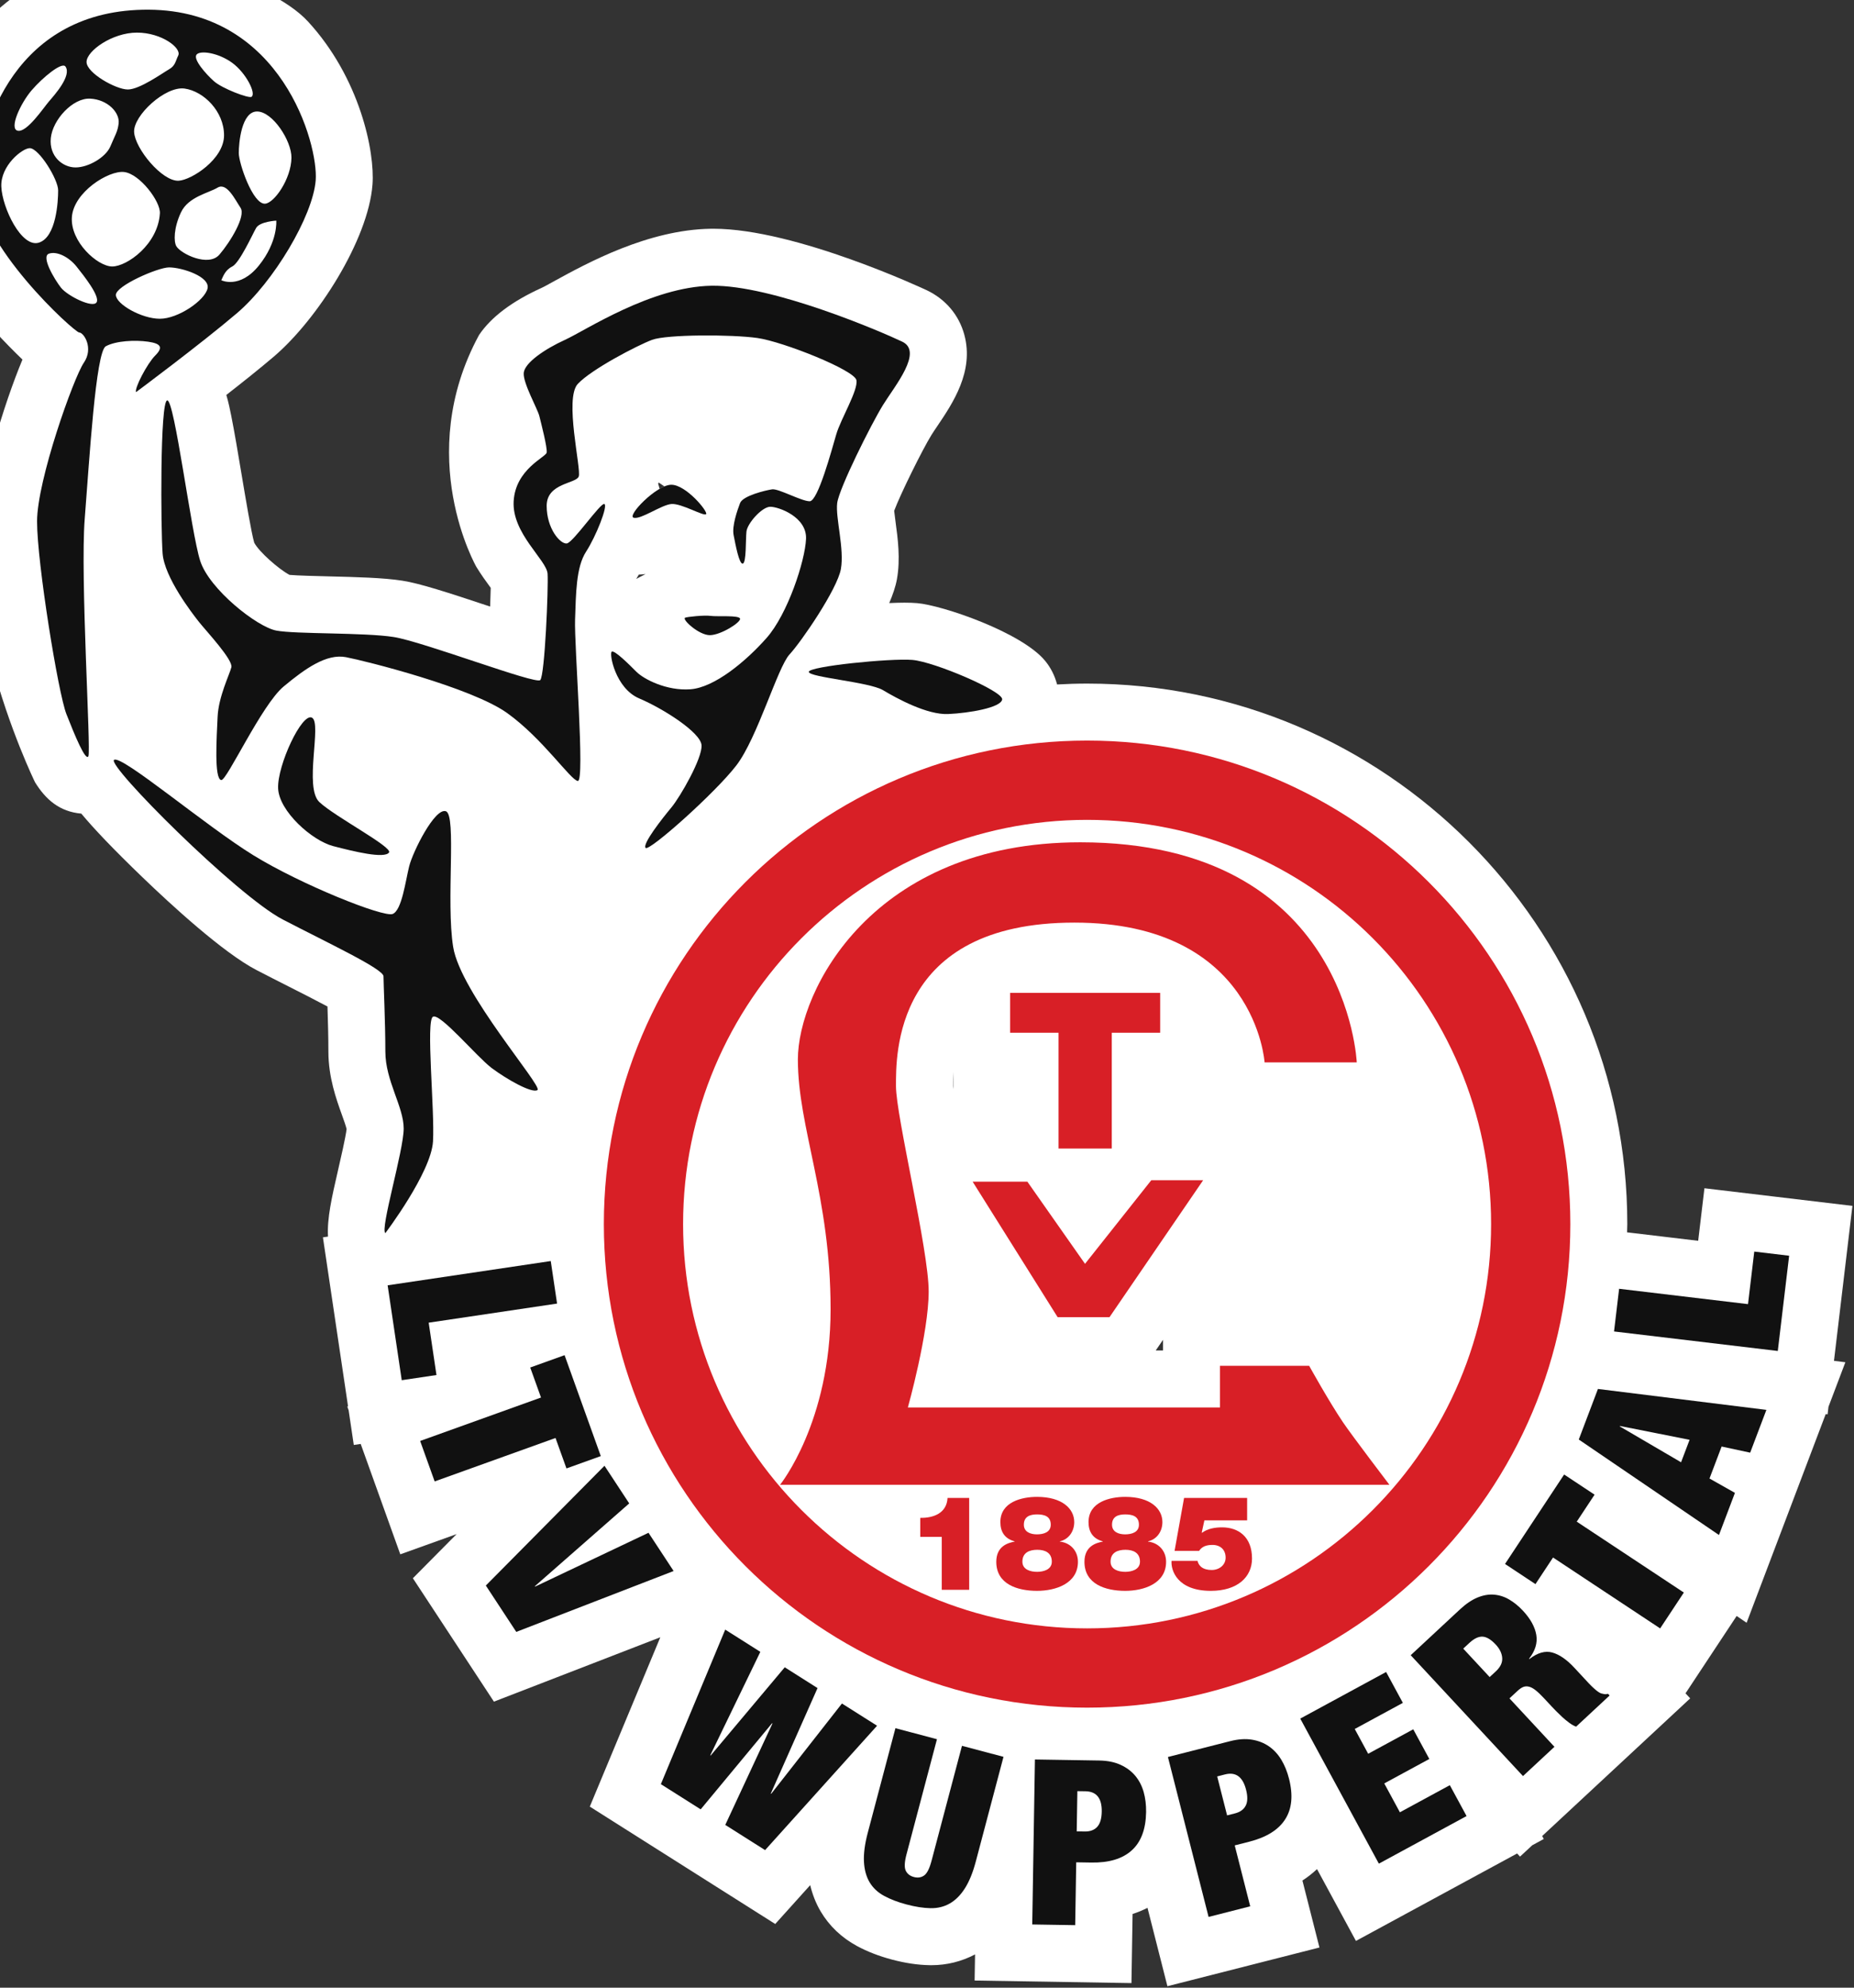 <?xml version="1.0"?>
<svg xmlns="http://www.w3.org/2000/svg" version="1.1" width="140" height="150" viewBox="0 0 140 150"><rect x="0" y="0" width="140" height="150" fill="#333333" stroke="none"/><svg clip-rule="evenodd" fill-rule="evenodd" stroke-linejoin="round" stroke-miterlimit="2" viewBox="0 0 1092 1150" width="146" height="154" x="-6" y="-4"><g fill-rule="nonzero" transform="scale(4.167)"><path d="m72.748 76.764c.007-.004.014-.007.019-.01.002.009.003.018.005.027-.008-.005-.017-.011-.024-.017zm94.67 113.121.988-1.444v1.444zm-27.488-35.794v-.205c0-.451.004-1.05.035-1.715v2.322c-.014-.143-.033-.305-.035-.402zm-39.754-80.913-.203-.713c.03-.048.047-.097.079-.145l.772.531c-.211.088-.427.198-.648.327zm-1.902 11.537-1.269.66c.104-.169.218-.36.347-.581.312-.019.627-.033.922-.079zm-22.925-.945c.642 1.038 1.296 1.95 1.843 2.692.03.042.06.083.09.124-.014.714-.042 1.592-.08 2.534 0 0-.002 0-.004-.001-5.816-1.932-9.52-3.133-11.888-3.503-2.582-.404-6.311-.495-9.918-.583-1.747-.043-4.287-.105-5.381-.203-1.435-.755-4.148-3.13-4.786-4.367-.387-1.33-1.176-6.046-1.704-9.193-.476-2.846-.968-5.788-1.419-8.04-.154-.77-.352-1.743-.655-2.774 2.228-1.736 4.56-3.596 6.426-5.183 5.866-4.984 12.803-15.78 13.383-23.304.345-4.491-1.72-14.46-8.733-22.085-5.563-6.046-21.783-9.333-21.783-9.333-23.97 1.101-29.025 21.394-29.025 21.394-1.464 4.582-1.692 8.422-1.714 9.932-.126 7.971 6.467 16.37 12.021 22.013.645.654 1.238 1.244 1.792 1.774-1.263 3.025-2.7 7.167-3.822 11.227-8.416 17.537 5.523 46.026 5.523 46.026 1.459 2.358 3.335 3.989 6.274 4.249 1.692 2.032 4.277 4.759 8.293 8.624 3.826 3.683 10.923 10.213 15.443 12.563 1.442.75 2.95 1.514 4.419 2.257 1.57.794 3.619 1.831 5.211 2.683.062 1.895.125 4.176.125 6.1 0 3.475 1.057 6.42 1.83 8.571.231.643.537 1.498.638 1.926-.132 1.117-.786 3.951-1.186 5.69-.811 3.519-1.481 6.436-1.334 8.879l-.69.102 3.404 22.89-.099.037.18.497.698 4.699.937-.14 5.367 14.954 7.632-2.739-5.926 5.979 10.985 16.716 22.553-8.722-9.558 22.939 16.637 10.525 8.497 5.375 4.737-5.259c.31 1.264.768 2.453 1.413 3.545 1.176 1.984 2.838 3.566 4.938 4.701 1.391.752 2.986 1.37 4.744 1.836 1.805.476 3.461.724 5.06.754l.264.004c2.121 0 4.107-.505 5.927-1.46l-.059 3.537 21.258.347.153-9.363c.708-.222 1.375-.51 2.022-.827l2.699 10.614 20.606-5.244-2.308-9.073c.721-.461 1.372-.983 1.98-1.546l5.274 9.728 21.845-11.846.396.425 1.653-1.536 1.567-.852-.219-.401 20.063-18.646-.635-.681 6.931-10.479 1.35.92 10.722-28.266.254.03.123-1.026 2.286-6.025-1.543-.193 2.5-20.989-20.058-2.388-.848 7.118-9.636-1.147c.006-.373.029-.739.029-1.113 0-40.371-32.847-73.216-73.22-73.216-1.365 0-2.721.044-4.067.119-.299-1.145-.825-2.234-1.614-3.194-3.193-3.883-13.959-7.54-17.361-7.824-.461-.039-1.041-.062-1.714-.062-.601 0-1.301.02-2.061.055.488-1.137.86-2.231 1.039-3.215.501-2.749.121-5.552-.185-7.805-.059-.443-.14-1.044-.185-1.477.849-2.276 3.828-8.291 5.054-10.274.218-.353.49-.748.774-1.171 2.123-3.141 5.029-7.445 3.68-12.409-.723-2.662-2.527-4.799-5.081-6.02-.173-.082-17.748-8.334-28.925-8.334l-.359.002c-8.513.129-16.774 4.657-21.212 7.09-.738.406-1.328.742-1.743.931-4.005 1.82-6.824 3.954-8.454 6.372-8.94 16.473-.35 31.432-.35 31.432z" fill="#fff"/><path d="m194.662 150.867h-12.491s-1.21-18.937-25.787-18.937-24.175 18.13-24.175 22.161 4.433 22.161 4.433 27.801c0 5.641-2.821 15.713-2.821 15.713h42.305v-5.64h12.088s2.693 4.859 4.611 7.689c1.227 1.811 6.266 8.427 6.266 8.427h-82.595s6.851-8.462 6.851-23.771c0-15.311-4.435-24.577-4.435-33.844 0-9.27 10.073-29.414 38.279-29.414 36.261 0 37.471 29.815 37.471 29.815z" fill="#d81f26"/><g fill="#111"><path d="m86.275 183.533-17.402 2.588 1.055 7.092-4.706.7-1.912-12.852 22.109-3.288z"/><path d="m82.636 192.194 4.656-1.672 4.909 13.67-4.654 1.672-1.483-4.124-16.381 5.884-1.967-5.481 16.381-5.884z"/><path d="m96.054 210.602-12.786 11.211.035.054 15.364-7.287 3.405 5.179-21.327 8.247-4.126-6.28 16.083-16.225z"/><path d="m121.578 235.615-6.336 14.29.053.033 9.59-12.232 4.762 3.011-15.177 16.847-5.397-3.414 6.393-13.734-.054-.033-9.673 11.66-5.396-3.414 8.722-20.932 4.761 3.013-6.785 14.005.052.034 10.04-11.948z"/><path d="m133.639 258.127c-.279 1.049-.312 1.79-.105 2.222.21.434.577.72 1.102.858.523.14.984.073 1.381-.201.396-.271.732-.934 1.01-1.983l4.127-15.585 5.629 1.491-3.75 14.164c-.4 1.51-.895 2.73-1.485 3.652-.59.925-1.274 1.608-2.049 2.05-.776.442-1.648.654-2.614.635-.966-.018-2.043-.186-3.235-.501-1.17-.308-2.184-.697-3.044-1.163-.86-.464-1.516-1.079-1.972-1.849-.455-.767-.71-1.699-.765-2.792-.056-1.095.117-2.398.517-3.912l3.75-14.163 5.629 1.491z"/><path d="m157.802 255.042c.73.009 1.293-.199 1.685-.63.394-.433.598-1.119.612-2.058.031-1.816-.707-2.735-2.209-2.761l-1.095-.016-.088 5.446zm1.971-9.614c1.108.021 2.064.211 2.871.581.81.368 1.475.864 1.996 1.487.523.625.901 1.357 1.139 2.194.236.84.347 1.749.332 2.732-.039 2.315-.687 4.042-1.948 5.179-1.261 1.14-3.09 1.69-5.49 1.649l-2.034-.033-.139 8.513-5.822-.094.364-22.348z"/><path d="m178.151 252.591c.707-.18 1.195-.532 1.461-1.051.267-.519.283-1.235.052-2.145-.447-1.759-1.399-2.454-2.857-2.084l-1.061.272 1.343 5.277zm-.618-9.792c1.072-.272 2.047-.337 2.924-.195.876.144 1.648.448 2.315.913.666.466 1.226 1.073 1.673 1.82.449.747.794 1.596 1.035 2.546.572 2.247.4 4.083-.518 5.51-.918 1.431-2.54 2.439-4.867 3.032l-1.972.501 2.099 8.251-5.642 1.438-5.511-21.662z"/><path d="m198.643 233.436 2.269 4.184-6.522 3.537 1.821 3.356 6.11-3.313 2.178 4.019-6.109 3.312 2.119 3.909 6.769-3.671 2.269 4.182-11.888 6.447-10.655-19.648z"/><path d="m213.525 233.336c.612-.57.895-1.167.852-1.797-.044-.629-.335-1.236-.875-1.815-.64-.688-1.237-1.046-1.789-1.074-.553-.026-1.15.257-1.791.855l-.826.767 3.581 3.852zm-4.878-8.374c.811-.753 1.602-1.289 2.374-1.609.772-.318 1.52-.451 2.24-.393.722.056 1.412.276 2.069.663.658.385 1.278.891 1.861 1.517 1.024 1.101 1.625 2.194 1.808 3.278.181 1.085-.146 2.159-.982 3.219l.043.047c1.11-.861 2.147-1.154 3.112-.883.963.272 1.958.957 2.98 2.059l1.3 1.398c.199.214.405.435.618.665.215.229.424.44.632.631.206.195.403.359.59.499.187.139.347.235.477.282.146.037.289.067.429.093.139.028.314.017.521-.036l.214.231-4.54 4.219c-.306-.115-.622-.292-.945-.534-.323-.239-.631-.495-.925-.763-.291-.268-.566-.533-.822-.794-.256-.262-.462-.476-.62-.644l-1.024-1.1c-.425-.457-.803-.82-1.133-1.082-.33-.263-.634-.429-.912-.498-.278-.071-.538-.057-.778.037-.239.095-.488.263-.748.504l-1.125 1.043 6.097 6.56-4.265 3.964-15.218-16.371z"/><path d="m218.885 221.534-4.126-2.73 8.012-12.116 4.127 2.73-2.418 3.655 14.517 9.603-3.212 4.857-14.518-9.603z"/><path d="m230.317 200.174 8.303 4.856 1.154-3.044-9.435-1.871zm-2.964-5.075 22.831 2.834-2.197 5.795-3.87-.832-1.644 4.332 3.448 1.946-2.164 5.707-19.002-12.933z"/><path d="m230.223 181.529 17.47 2.08.848-7.118 4.726.563-1.538 12.9-22.194-2.644z"/></g><path d="m158.113 227.529c-30.241 0-54.758-24.516-54.758-54.759 0-30.241 24.517-54.757 54.758-54.757 30.242 0 54.759 24.516 54.759 54.757 0 30.243-24.517 54.759-54.759 54.759zm0-120.256c-36.173 0-65.498 29.325-65.498 65.497 0 36.174 29.325 65.498 65.498 65.498s65.499-29.324 65.499-65.498c0-36.172-29.326-65.497-65.499-65.497z" fill="#d81f26"/><path d="m154.243 146.852h-6.559v-5.403h20.335v5.403h-6.559v15.679h-7.217z" fill="#d81f26"/><path d="m138.413 215.133h-2.913v-2.574c1.806.035 3.593-.643 3.7-2.701h2.932v12.444h-3.719z" fill="#d81f26"/><path d="m151.311 214.794c.876 0 1.878-.268 1.878-1.305 0-1.182-.929-1.396-1.859-1.396s-1.788.268-1.788 1.396c0 .983.911 1.305 1.769 1.305zm.019 5.076c.876 0 2.002-.303 2.002-1.375 0-1.198-.895-1.611-1.967-1.611-1.037 0-2.02.359-2.02 1.611 0 1.072 1.09 1.375 1.985 1.375zm0-10.154c3.414 0 5.041 1.61 5.041 3.416 0 1.287-.77 2.342-1.949 2.61v.035c1.378.143 2.45 1.198 2.45 2.736 0 2.949-3.023 3.934-5.542 3.934-2.683 0-5.525-.913-5.525-3.934 0-2.128 1.591-2.575 2.486-2.736v-.035c-1.324-.358-1.932-1.27-1.932-2.61 0-2.738 2.913-3.416 4.971-3.416z" fill="#d81f26"/><path d="m163.262 214.794c.876 0 1.878-.268 1.878-1.305 0-1.182-.93-1.396-1.861-1.396-.93 0-1.787.268-1.787 1.396 0 .983.911 1.305 1.77 1.305zm.017 5.076c.877 0 2.002-.303 2.002-1.375 0-1.198-.894-1.611-1.967-1.611-1.036 0-2.019.359-2.019 1.611 0 1.072 1.09 1.375 1.984 1.375zm0-10.154c3.415 0 5.041 1.61 5.041 3.416 0 1.287-.768 2.342-1.948 2.61v.035c1.377.143 2.449 1.198 2.449 2.736 0 2.949-3.021 3.934-5.542 3.934-2.681 0-5.524-.913-5.524-3.934 0-2.128 1.591-2.575 2.485-2.736v-.035c-1.323-.358-1.932-1.27-1.932-2.61 0-2.738 2.915-3.416 4.971-3.416z" fill="#d81f26"/><path d="m179.805 212.897h-5.793l-.357 1.646.035.037c.769-.573 1.787-.735 2.717-.735 2.217 0 4.06 1.288 4.06 4.221 0 2.521-1.986 4.381-5.579 4.381-4.595 0-5.435-2.826-5.328-4.06h3.522c.072.322.251.625.501.823.356.285.857.411 1.412.411 1.037 0 1.895-.679 1.895-1.664 0-1.089-.715-1.733-1.788-1.733-.84 0-1.43.232-1.805.805h-3.326l1.288-7.171h8.546z" fill="#d81f26"/><path d="m161.15 185.376 12.693-18.55h-7.029l-8.982 11.325-7.813-11.129h-7.418l11.52 18.354z" fill="#d81f26"/><path d="m63 173.99s6.21-8.199 6.458-12.424c.25-4.222-.993-16.396 0-16.893.996-.498 5.964 5.465 7.953 6.955 1.987 1.491 5.465 3.479 6.21 2.982.746-.496-10.435-13.168-11.429-19.379-.993-6.211.498-17.889-.993-18.386-1.491-.496-4.472 5.466-4.969 7.454-.498 1.987-.993 5.963-2.236 6.46-1.244.497-12.423-3.976-18.883-7.951-6.458-3.975-17.89-13.664-18.883-12.919s16.646 18.386 22.858 21.615c6.211 3.23 13.664 6.708 13.664 7.702s.25 6.212.25 10.187c0 3.974 2.485 7.453 2.485 10.434 0 2.982-3.231 13.665-2.485 14.163z" fill="#111"/><path d="m63.496 122.436c.528-.736-7.328-4.844-9.44-6.832-2.113-1.988.372-10.685-.996-11.43-1.363-.745-4.719 6.46-4.595 9.566.124 3.105 4.595 7.081 7.453 7.826 2.859.746 6.956 1.738 7.578.87z" fill="#111"/><path d="m40.764 112.622c.75.094 5.464-10.186 8.446-12.67 2.983-2.486 5.841-4.473 8.449-3.977 2.608.498 17.018 4.1 21.863 7.578 4.845 3.479 8.571 9.069 9.566 9.193.993.124-.498-18.385-.374-21.864s.124-7.08 1.491-9.192c1.368-2.113 2.981-6.212 2.485-6.46-.498-.248-4.224 5.218-5.093 5.341-.87.124-2.732-1.988-2.732-5.093s3.973-2.981 4.347-3.975c.372-.993-1.988-10.558-.124-12.546 1.863-1.988 8.075-5.218 10.062-5.964 1.987-.745 10.809-.745 14.286-.248 3.479.497 13.169 4.348 13.415 5.714.25 1.366-2.11 5.217-2.732 7.33s-2.484 9.068-3.602 9.068c-1.119 0-4.225-1.74-5.093-1.615-.869.125-3.975.869-4.347 1.864-.374.993-1.121 3.106-.87 4.348.246 1.241.746 3.974 1.242 3.85.496-.123.374-3.229.496-4.347.125-1.118 2.112-3.354 3.23-3.354 1.119 0 4.968 1.366 4.845 4.347-.124 2.982-2.485 10.187-5.341 13.417-2.858 3.23-7.08 6.708-10.312 6.957-3.23.248-6.334-1.367-7.33-2.361-.992-.994-2.982-2.982-3.354-2.732-.372.249.498 4.968 3.728 6.334 3.23 1.367 8.323 4.597 8.447 6.336s-2.858 6.957-4.099 8.448c-1.242 1.491-3.976 4.968-3.478 5.466.495.497 9.439-7.454 12.298-11.181 2.857-3.727 5.591-13.293 7.206-15.031 1.613-1.739 6.458-8.821 6.956-11.554.497-2.732-.744-6.956-.498-8.943.25-1.988 4.598-10.683 6.212-13.293 1.615-2.608 5.467-7.204 2.608-8.571-2.858-1.366-17.639-7.703-25.838-7.578-8.199.124-17.144 6.088-19.877 7.329-2.733 1.243-5.466 3.107-5.589 4.473-.124 1.366 1.862 4.845 2.111 5.838.249.994 1.117 4.349.995 4.969-.126.622-4.225 2.237-4.474 6.584-.248 4.348 4.474 7.951 4.598 9.814.124 1.864-.372 13.79-.995 14.41-.621.621-15.899-5.217-19.877-5.838-3.975-.622-13.291-.373-15.9-.87-2.608-.497-9.07-5.591-10.31-9.441-1.243-3.851-3.479-21.863-4.473-21.739-.993.124-.869 17.516-.622 20.745.25 3.23 3.976 8.075 4.97 9.317.995 1.242 4.597 5.094 4.349 6.087-.25.994-1.741 3.976-1.865 6.709-.124 2.732-.496 8.447.498 8.571z" fill="#111"/><path d="m146.603 101.69c.124-1.111-9.19-5.093-12.172-5.342-2.982-.248-14.038.87-14.038 1.615 0 .746 8.198 1.367 10.062 2.484 1.865 1.118 5.963 3.355 8.82 3.231 2.857-.125 7.208-.87 7.328-1.988z" fill="#111"/><path d="m106.48 76.596c-.248.373-3.354-1.49-4.721-1.366-1.367.125-4.098 2.111-5.094 1.864-.993-.249 3.106-4.473 5.094-4.473 1.987 0 4.969 3.602 4.721 3.975z" fill="#111"/><path d="m103.622 90.634c-.444.222 1.864 2.36 3.354 2.36 1.491 0 4.223-1.74 4.101-2.236-.124-.496-3.106-.249-3.978-.373-.867-.123-3.228.125-3.477.249z" fill="#111"/><path d="m46.703 34.55c-1.672.119-3.57-5.498-3.57-6.864s.365-5.625 2.476-5.625 4.692 3.975 4.664 6.266c-.039 2.858-2.324 6.135-3.57 6.223zm-.847 8.382c-2.608 3.23-5.092 1.987-5.092 1.987.246-.498.497-1.367 1.489-1.864.993-.497 2.734-4.348 3.232-5.217.495-.871 2.732-.994 2.732-.994s.248 2.857-2.361 6.088zm-11.18-2.61c-.372-.621-.372-2.484.623-4.596.991-2.112 3.726-2.609 4.967-3.354s2.36 1.615 3.106 2.734c.746 1.117-1.365 4.595-2.856 6.335-1.491 1.739-5.232-.108-5.84-1.119zm4.223 5.715c-.372 1.614-3.974 4.099-6.458 4.099-2.487 0-5.965-1.987-5.965-3.23 0-1.242 5.715-3.727 7.206-3.727 1.739 0 5.591 1.243 5.217 2.858zm-18.385-9.69c.25-3.354 4.969-6.336 7.082-6.087 2.112.249 4.939 3.978 4.845 5.59-.25 4.224-4.473 7.205-6.46 7.205-1.989 0-5.715-3.354-5.467-6.708zm3.354 11.553c-.496.869-3.976-.869-4.845-1.987-.868-1.118-2.733-4.224-1.613-4.597 1.117-.372 2.732.497 3.726 1.739.993 1.242 3.201 4.024 2.732 4.845zm-7.825-8.075c-2.361.746-4.969-4.719-5.095-7.578-.125-2.857 2.858-5.218 3.852-5.218 1.243 0 3.851 4.225 3.851 5.716 0 1.49-.249 6.335-2.608 7.08zm-.995-20.622c1.49-1.738 4.117-3.911 4.596-3.229.87 1.242-1.489 3.851-2.234 4.721-.746.868-2.982 4.224-4.226 3.975-1.242-.248.373-3.727 1.864-5.467zm11.802 4.472c-.124 1.119-.496 1.616-1.117 3.106-.623 1.492-2.982 2.858-4.721 2.858-1.741 0-3.602-1.491-3.356-3.976.248-2.483 2.982-5.466 5.342-5.342 2.361.124 4.017 1.873 3.852 3.354zm2.485-12.298c3.354 0 6.089 2.106 5.59 3.106-.372.746-.372 1.366-1.243 1.864-.871.497-3.974 2.733-5.59 2.733s-5.591-2.236-5.591-3.726c0-1.492 3.48-3.977 6.834-3.977zm6.46 7.578c2.608.373 5.341 3.106 5.341 6.336s-4.408 6.051-6.149 6.148c-2.237.124-5.917-4.354-6.039-6.59-.126-2.236 4.238-6.266 6.847-5.894zm1.615-4.596c.496-.622 2.98-.248 4.843 1.118 1.865 1.366 3.27 4.155 2.61 4.596-.373.248-3.975-1.118-5.093-2.111-1.117-.994-2.858-2.981-2.36-3.603zm-6.46-6.087c-18.013-.124-23.108 15.777-23.23 23.727-.126 7.95 13.166 20 13.789 20 .62 0 1.989 2.112.62 4.1-1.365 1.988-6.336 15.902-6.336 21.492s2.858 23.23 3.975 26.087c1.12 2.856 2.611 6.459 2.983 5.713.371-.745-1.119-24.347-.496-32.173.619-7.827 1.489-22.609 2.855-23.355s3.975-.87 5.716-.621c1.739.248 2.11.745.993 1.863-1.119 1.118-2.856 4.473-2.608 4.969 0 0 8.696-6.46 13.663-10.683 4.97-4.224 10.312-13.168 10.685-18.012.373-4.845-4.596-22.982-22.609-23.107z" fill="#111"/></g></svg></svg>
